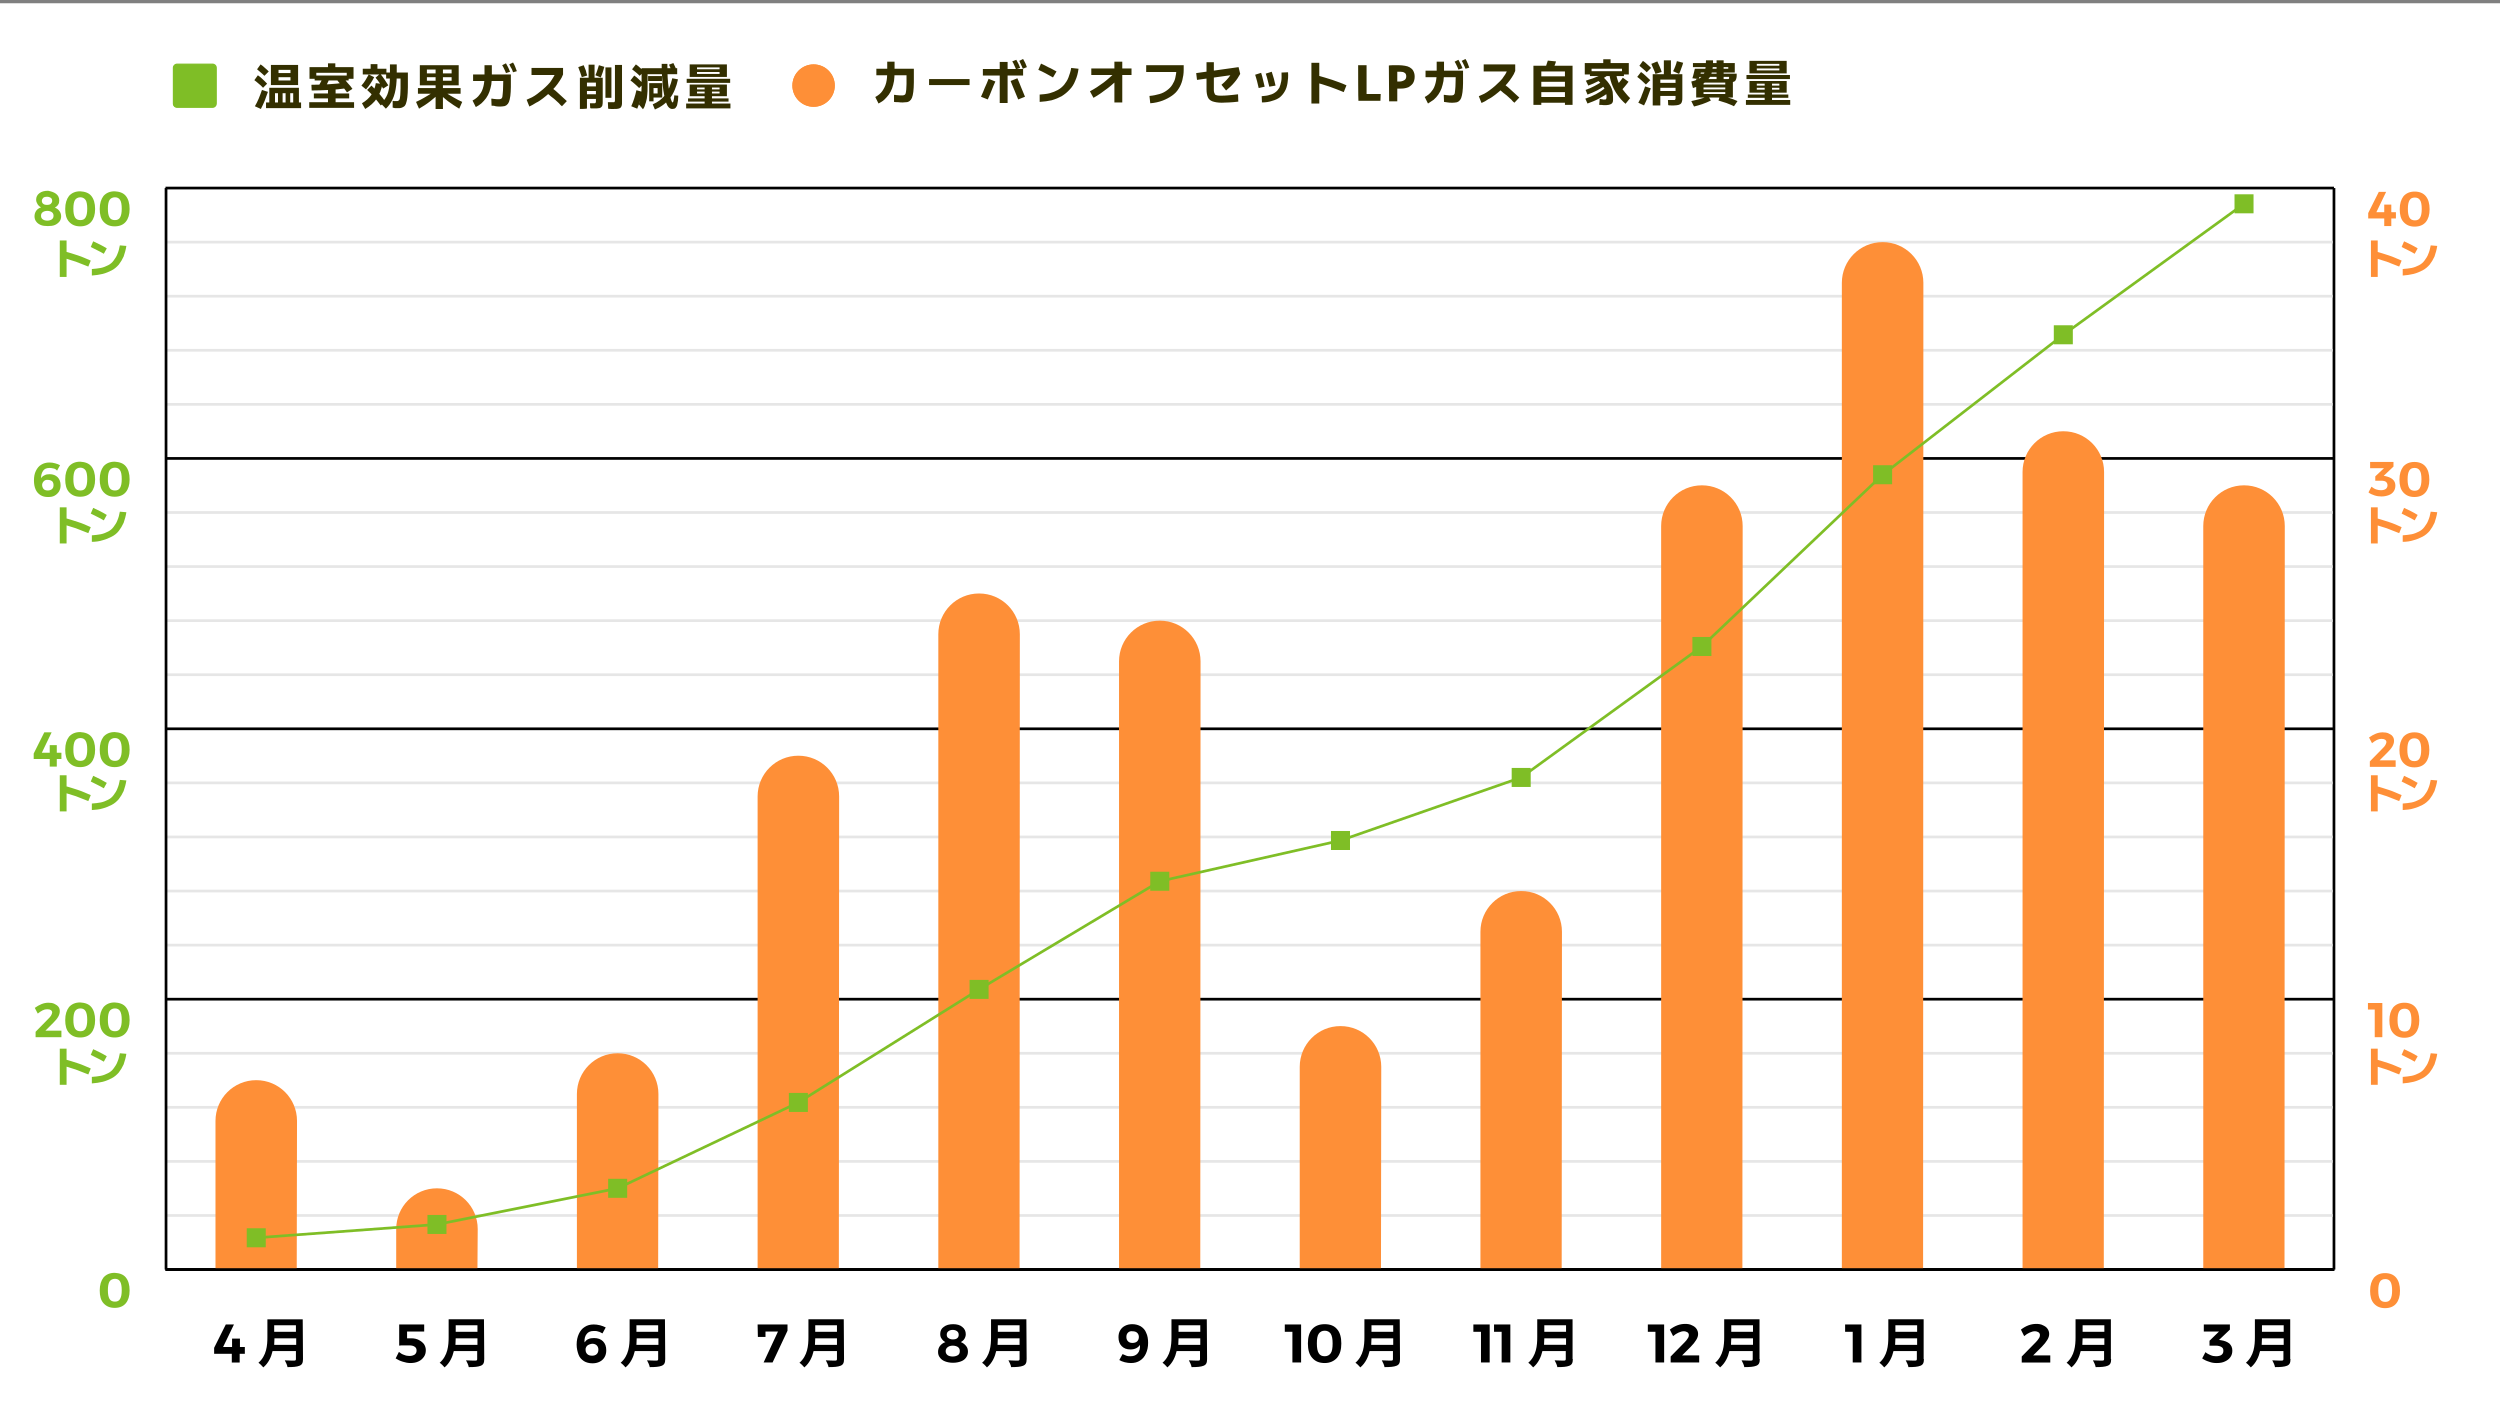 <svg version="1.1" id="_レイヤー_1" xmlns="http://www.w3.org/2000/svg" x="0" y="0" viewBox="0 0 920 520" xml:space="preserve"><rect x="0" y="0" width="920" height="520" fill="#808080" stroke="none"/><style>.st1{fill:#fe8f37}.st2{fill:#332f00}.st3{fill:#7fbe26}.st4{stroke-miterlimit:10;stroke:#000}.st4,.st6,.st7{fill:none}.st7{stroke:#7fbe26;stroke-miterlimit:10}</style><path fill="#fff" d="M0 1.2h920v520H0z"/><path class="st1" d="M299.4 23.7c4.3 0 7.8 3.5 7.8 7.8s-3.5 7.8-7.8 7.8-7.8-3.5-7.8-7.8 3.5-7.8 7.8-7.8z"/><path class="st2" d="M323.3 38.1l-1.2-2.4c1.1-.6 2-1.3 2.6-2.2s1.1-1.8 1.4-3 .4-2.4.4-3.8v-4h2.7v4c0 1.1-.1 2.2-.2 3.1-.2 1-.4 1.9-.7 2.7-.3.8-.7 1.6-1.2 2.3-.5.7-1.1 1.3-1.7 1.9s-1.3.9-2.1 1.4zm5.7-.6v-2.6c.2 0 .5 0 .9.1.4 0 .8.1 1.2.1h1.1c.3 0 .5-.1.7-.2.2-.1.3-.3.4-.6.1-.3.1-.7.2-1.3 0-.6.1-1.3.1-2.1v-3.2h-11.1v-2.4h13.8v5c0 1.4-.1 2.6-.2 3.5s-.3 1.7-.5 2.2-.5.9-.9 1.2c-.3.2-.7.4-1.1.4s-.9.1-1.4.1c-.5 0-1 0-1.6-.1-.6 0-1.1 0-1.6-.1zm27.8-8.4v2.2h-14.9v-2.2h14.9zm6.7 7.5l-2.5-1c.5-1.1 1-2.2 1.4-3.3.5-1.1 1-2.2 1.4-3.3l2.5 1c-.5 1.1-1 2.2-1.4 3.3-.4 1.1-.9 2.2-1.4 3.3zm-1.8-8.8v-2.4h14.8v2.4h-14.8zm6.2 10.1V22.8h2.9v15.1h-2.9zm6.8-1.3c-.5-1.1-.9-2.3-1.4-3.4-.5-1.1-.9-2.2-1.4-3.4l2.5-1c.5 1.1.9 2.2 1.4 3.4s.9 2.2 1.4 3.4l-2.5 1zm-.8-11.1c-.2-.6-.5-1.1-.7-1.6s-.4-.9-.7-1.3l1.5-.6c.3.5.5 1 .8 1.5.2.5.5 1 .6 1.5l-1.5.5zm2.5-.2c-.2-.6-.5-1.1-.7-1.6s-.4-.9-.6-1.3l1.4-.7c.3.5.5 1 .8 1.5l.6 1.5-1.5.6zm12.4 1l-1.3 2.2-2.7-1.5c-.9-.5-1.8-.9-2.7-1.3l1-2.3c.9.4 1.9.9 2.8 1.4 1 .4 1.9 1 2.9 1.5zm-6.2 11.2v-2.7c1.3-.1 2.6-.2 3.7-.5s2.1-.7 3-1.2c.9-.5 1.6-1.1 2.3-1.9.6-.8 1.2-1.6 1.6-2.7s.8-2.2 1-3.5l2.7.3c-.2 1.6-.6 3.1-1.2 4.4-.5 1.3-1.2 2.4-2.1 3.3-.8.9-1.8 1.7-2.9 2.4-1.1.6-2.3 1.1-3.7 1.5-1.3.3-2.8.5-4.4.6zm19.8-1.5l-1.3-2.4c1.7-.9 3.4-2 5-3.2 1.6-1.2 3.1-2.6 4.7-4.1l1.8 1.7c-1.6 1.6-3.2 3.1-4.9 4.4-1.8 1.4-3.5 2.6-5.3 3.6zm-.8-8.4v-2.4h14.8v2.4h-14.8zm8.5 10.1v-15h2.9v15h-2.9zm13.2.3l-.3-2.7c1.4-.1 2.6-.4 3.7-.7s2-.8 2.8-1.4c.8-.6 1.4-1.2 1.9-2s.9-1.6 1.1-2.5.4-1.9.4-3l.8.8h-11.9V24h13.8v1.7c0 1.4-.2 2.6-.5 3.8-.3 1.2-.8 2.3-1.4 3.2-.6 1-1.4 1.8-2.4 2.5s-2.1 1.3-3.4 1.8-3 .9-4.6 1zm27.9-4.7l-1.7-2.1c.7-.6 1.4-1.2 1.9-1.8.6-.6 1.1-1.3 1.5-1.9l.5.1-12.9 1.8-.3-2.5 15.6-2.2.6 2.5c-.6 1.1-1.3 2.2-2.1 3.1-.9 1.1-1.9 2-3.1 3zm-1.6 4.5c-1.4 0-2.5-.2-3.4-.5-.8-.3-1.4-.8-1.7-1.5s-.5-1.7-.5-2.9v-10h2.7v10c0 .4 0 .8.1 1.1.1.3.2.5.3.7s.4.3.8.4c.3.1.8.1 1.4.1.7 0 1.5 0 2.5-.1s2.3-.2 3.8-.4l.1 2.7c-1.2.1-2.4.3-3.4.3s-1.9.1-2.7.1zm13.6-5.4c-.2-.8-.4-1.6-.6-2.5s-.5-1.6-.7-2.4l2.2-.7c.3.9.5 1.7.7 2.6.2.8.4 1.6.6 2.5l-2.2.5zm1.2 5.3l-.1-2.3c1.2-.1 2.2-.2 3-.5.9-.2 1.6-.6 2.1-1 .6-.4 1-1 1.4-1.6.3-.7.5-1.4.7-2.4s.1-2 .1-3.2l2.4-.1c.1 1.5 0 2.8-.2 4-.2 1.2-.5 2.2-1 3-.5.9-1.1 1.6-1.8 2.2-.8.6-1.7 1-2.8 1.3-1.1.4-2.4.6-3.8.6zm2.7-5.8l-.6-2.4c-.2-.8-.4-1.6-.7-2.4l2.2-.7c.3.9.5 1.7.8 2.6.2.8.4 1.6.6 2.5l-2.3.4zm18.4 6.2h-2.9v-15h2.9v15zm10-6.7l-1 2.5c-1.7-.7-3.5-1.4-5.2-2-1.8-.6-3.6-1.2-5.4-1.6l.7-2.6c1.9.5 3.8 1.1 5.7 1.7 1.7.6 3.5 1.2 5.2 2zm4.3-7.4h3.1v10.6h5.2l-.1 2.5h-8.1c-.1 0-.1-13.1-.1-13.1zm11.3.1c.5-.1 1.1-.1 1.7-.1h2.1c.7 0 1.4.1 2.1.2.7.1 1.3.3 1.8.6s1 .7 1.3 1.3.5 1.2.5 2.1c0 .9-.2 1.7-.6 2.4-.4.6-1 1.1-1.7 1.5-.8.3-1.6.5-2.7.5h-1.4v4.7h-3l-.1-13.2zM515 30c.7 0 1.3-.2 1.8-.5s.7-.8.7-1.4c0-.6-.2-1.1-.6-1.3-.4-.3-.9-.4-1.5-.4h-1.2V30h.8zm10.5 8.1l-1.2-2.4c1.1-.6 2-1.3 2.6-2.2.7-.8 1.1-1.8 1.4-3s.4-2.4.4-3.8v-4h2.7v4c0 1.1-.1 2.1-.2 3.1-.2 1-.4 1.8-.7 2.7-.3.8-.7 1.6-1.2 2.3-.5.7-1 1.3-1.7 1.9-.6.4-1.3.9-2.1 1.4zm5.9-.6l-.1-2.6c.2 0 .5 0 .9.1.4 0 .7.1 1.1.1h1c.3 0 .5-.1.7-.2.2-.2.4-.5.4-.9.1-.5.1-1.2.2-2.1 0-.9.1-2.1.1-3.5h-11.1V26h13.8v4.6c0 1.3-.1 2.4-.2 3.3-.1.9-.3 1.6-.5 2.2-.2.5-.5.9-.9 1.2-.3.2-.7.4-1.1.4-.4.1-.9.1-1.4.1-.5 0-1 0-1.5-.1s-.9-.1-1.4-.2zm5.3-11.9c-.2-.6-.5-1.2-.7-1.6s-.4-.9-.7-1.3l1.4-.7c.3.5.5 1 .8 1.5.2.5.5 1 .7 1.6l-1.5.5zm2.6-.3c-.2-.6-.5-1.2-.7-1.6s-.4-.9-.7-1.3l1.4-.7c.3.5.6 1 .8 1.6.2.5.4 1.1.6 1.6l-1.4.4zm5.9 12.6l-1-2.5c.6-.3 1.3-.6 2-.9.7-.4 1.4-.8 2-1.3.7-.5 1.3-1 2-1.6.6-.6 1.2-1.1 1.8-1.7.6-.6 1.1-1.2 1.5-1.9.5-.6.8-1.3 1.1-1.9l.7.2H546v-2.6h11.6v2.4c-.3.8-.7 1.6-1.2 2.3-.5.8-1.1 1.6-1.7 2.3-.7.8-1.4 1.5-2.1 2.2-.8.7-1.6 1.4-2.4 2s-1.6 1.2-2.5 1.6c-.8.6-1.6 1-2.5 1.4zm12.1-.1c-.4-.3-.8-.7-1.1-1.1-.4-.4-.8-.7-1.2-1.1s-.8-.7-1.2-1-.8-.6-1.1-.9-.7-.6-1.1-.8l1.6-2.2c.4.3.7.6 1.1.9.4.3.8.6 1.2 1s.8.7 1.2 1.1c.4.4.8.7 1.2 1.1.4.4.8.7 1.2 1.1l-1.8 1.9zm7 .8V24.2h14.4v14.4h-2.8v-.8h-8.7v.8h-2.9zm2.9-10.5h8.7v-1.8h-8.7v1.8zm0 3.8h8.7v-1.8h-8.7v1.8zm0 3.8h8.7v-1.8h-8.7v1.8zm1.5-10.8c.2-.5.4-1 .5-1.4.1-.4.3-.8.4-1.2l3 .3c-.1.4-.2.8-.4 1.2-.1.4-.3.8-.5 1.2 0-.1-3-.1-3-.1zm14.5.4v-2.1h16.2v2.1h-16.2zm0 2.1v-4h2.5v4h-2.5zm1 10.7l-.8-1.8c2.8-.9 5.2-2.2 7.2-3.8L592 34c-1.1.9-2.3 1.6-3.6 2.3s-2.8 1.3-4.2 1.8zm0-3.3l-.7-1.7c1.2-.4 2.2-.9 3.2-1.4 1-.5 2-1.1 2.9-1.7l1.2 1.4c-1.9 1.4-4.1 2.5-6.6 3.4zm.3-3.3l-.9-1.8c.8-.3 1.6-.6 2.4-.8.8-.3 1.6-.6 2.3-.9s1.4-.7 2.1-1.1l1 1c-1 .7-2.1 1.4-3.3 2-1.1.6-2.3 1.1-3.6 1.6zm.6-3.5v-1.8h12.5V28h-12.5zm3.4 10.6l.2-2.2c.1 0 .3 0 .5.1.2 0 .5 0 .7.1s.5 0 .7 0c.2 0 .4 0 .4-.1.1-.1.2-.3.2-.7 0-.4 0-.8-.1-1.4-.1-.6-.3-1.2-.6-1.7s-.7-1.1-1.1-1.7c-.4-.5-.9-1-1.3-1.3l1.4-1.7c.5.4 1 .8 1.4 1.3.5.5.9 1 1.3 1.6s.7 1.1.9 1.7c.2.6.4 1.1.4 1.6.1 1.1.1 1.9.1 2.6s-.2 1.1-.6 1.4c-.3.2-.6.3-1.1.4-.5.1-1 .1-1.7.1-.5-.1-1.1-.1-1.7-.1zm1.5-14.4v-2.4h2.7v2.4H590zm9.9 11.9l-1.7 2.1c-1.2-1-2.1-2.1-2.9-3.2s-1.4-2.2-1.9-3.4-.9-2.5-1.1-4l2.4-.4c.2.9.4 1.8.7 2.6s.6 1.5 1.1 2.2.9 1.3 1.5 2 1.2 1.5 1.9 2.1zm-3.5-2.6l-1.8-1.8c.4-.4.9-.9 1.3-1.4.4-.5.9-1.1 1.3-1.7l2.1 1.5c-.5.7-1 1.3-1.5 1.9-.4.5-.9 1-1.4 1.5zm.5-6.1v-4h2.5v4h-2.5zm8.8 3.7c-.5-.5-1.1-1-1.6-1.5s-1.1-.9-1.6-1.3l1.4-1.8c.6.4 1.2.9 1.7 1.4.6.5 1.1 1.1 1.7 1.6l-1.6 1.6zm-.7 7.7l-2.1-1c.5-.9 1-1.8 1.3-2.8.4-1 .8-2 1.2-3.2l2.1.7c-.4 1.2-.8 2.3-1.2 3.3-.3 1-.8 2-1.3 3zm1-12.2c-.4-.4-.8-.8-1.3-1.2-.5-.4-.9-.8-1.4-1.2l1.3-1.8c.6.4 1.1.8 1.6 1.3.5.4 1 .9 1.4 1.3l-1.6 1.6zm3.2.6c-.2-.6-.4-1.2-.7-1.8s-.5-1.2-.8-1.9l2.2-.9c.3.7.6 1.3.9 2 .3.6.5 1.3.7 1.9l-2.3.7zm-1 11.6V27.3h10.9v8.6c0 .5 0 1-.1 1.3-.1.4-.2.7-.4.9-.2.2-.5.4-.9.5-.4.1-1 .2-1.7.2h-1.1c-.3 0-.7 0-1-.1l-.1-1.9h2.4c.1 0 .2-.1.3-.2 0-.1.1-.2.1-.4v-6.9H611v9.5h-2.8zm1.4-6.5v-1.8h7.9v1.8h-7.9zm0 3v-1.8h7.9v1.8h-7.9zm2.7-7.5v-5.6h2.6v5.6h-2.6zm5.6-.6l-2.2-1c.3-.6.6-1.2.8-1.8s.5-1.3.6-1.9l2.3.6c-.2.7-.4 1.4-.7 2.1-.2.7-.5 1.4-.8 2zm5.1 5.2l-.6-2.4c1-.2 1.8-.5 2.5-.9.7-.3 1.2-.7 1.6-1.2s.7-.9.8-1.5c.2-.6.3-1.2.4-1.9 0-.7.1-1.4.1-2.3h2.6c0 .9 0 1.7-.1 2.5s-.2 1.6-.5 2.4c-.3.8-.6 1.5-1.2 2.1-.5.7-1.2 1.2-2.1 1.8-1 .6-2.1 1-3.5 1.4zm.4 6.8l-1-2c1.2-.3 2.3-.5 3.3-.8 1-.3 2-.6 2.9-1.1l1 1.7c-1 .5-2 .9-3.1 1.3s-2 .6-3.1.9zm1.7-10.1l-2.3-.3c.2-.7.4-1.3.5-1.8.1-.6.3-1.1.4-1.7H636v-.6h-13v-1.5h15.4v3.5h-12.5l-.3 1.2c-.2.3-.3.7-.5 1.2zm-.9 6.8v-6.8h13.5v6.8h-13.5zm10.6-5.6l.1-1.2h.8c.3 0 .5 0 .5-.1.1 0 .1-.1.1-.2v-.5H625v-1.2h14.1v.9c0 .4-.1.7-.2 1.1-.1.4-.3.6-.5.8-.2.1-.4.2-.7.3s-.7.1-1.1.1h-1.8zm-8.7 1.9v-1.1h9.7v1.1h-9.7zm0 1.7v-1h9.7v1h-9.7zm.8.7h8v-4.2h-8v4.2zm4.8-5.5v-6.9h2.6v6.9h-2.6zm6.4 10c-.9-.5-1.9-.8-2.8-1.2-1-.3-1.9-.6-2.9-.9l.6-1.9c1 .3 2.1.6 3.2.9s2.1.7 3.2 1.2l-1.3 1.9zm4.4-.5v-1.8h16.3v1.8h-16.3zm.2-9.5v-1.5h16v1.5h-16zm.5 6.9v-1.2h14.9V36h-14.9zm.6-9v-4.6h13.7V27h-13.7zm0 7.1v-4.3h13.7v4.3h-13.7zm1-8.9v-1h11.8v1h-11.8zm0 7.1v-.8h11.8v.8h-11.8zm1.7-6.4h8.3v-2.4h-8.3v2.4zm0 7.1h8.3v-2.2h-8.3V33zm2.9 4.6v-7.2h2.7v7.2h-2.7z"/><path class="st3" d="M65.1 23.7h13c.8 0 1.4.6 1.4 1.4v13c0 .8-.6 1.4-1.4 1.4h-13c-.8 0-1.4-.6-1.4-1.4V25c0-.7.7-1.3 1.4-1.3z"/><path class="st3" d="M78.2 39.7h-13c-.9 0-1.6-.7-1.6-1.6V25c0-.9.7-1.6 1.6-1.6h13c.9 0 1.6.7 1.6 1.6v13c0 1-.7 1.7-1.6 1.7zM65.1 23.9c-.6 0-1.1.5-1.1 1.1v13c0 .6.5 1.1 1.1 1.1h13c.6 0 1.1-.5 1.1-1.1V25c0-.6-.5-1.1-1.1-1.1h-13z"/><path class="st2" d="M96.8 32.3c-.5-.6-1.1-1.1-1.6-1.5-.5-.5-1.1-.9-1.6-1.3l1.3-1.8c.6.4 1.2.9 1.7 1.4.6.5 1.1 1.1 1.7 1.7l-1.5 1.5zm-.8 7.8l-2.2-1c.5-.9 1-1.8 1.4-2.8.4-1 .8-2 1.2-3.2l2.2.7c-.4 1.2-.8 2.3-1.2 3.3-.4 1-.9 2-1.4 3zm1.3-12.2c-.4-.4-.8-.8-1.3-1.2s-.9-.8-1.4-1.2l1.3-1.8c.6.4 1.1.8 1.6 1.3.5.4 1 .9 1.4 1.3l-1.6 1.6zm.6 11.9v-2.1h12.9v2.1H97.9zm1.2-1.1v-6.4H110v6.4h-2.1v-4.4h-6.7v4.4h-2.1zm.6-7.4v-7.4h10v7.4h-10zm2.6 7.4v-5.4h1.7v5.4h-1.7zm.2-11.8h4.4v-1.2h-4.4v1.2zm0 2.7h4.4v-1.2h-4.4v1.2zm2.6 9.1v-5.4h1.7v5.4h-1.7zm8.7 1v-2.1h16.5v2.1h-16.5zm.1-12.9v-2.1h16.2v2.1h-16.2zm0 2.2v-4.1h2.5V29h-2.5zm13 1.4l.4 2.1c-2 .3-4 .5-6.2.6-2.1.1-4.3.2-6.4.2l-.1-2.1c2.2 0 4.3-.1 6.4-.2 2-.1 4-.3 5.9-.6zm-11.4 5.8v-1.8h13v1.8h-13zm.3-6.6v-1.8h12.5v1.8h-12.5zm3.7 2.9l-2.1-1.1c.3-.6.6-1.2.9-1.7.3-.6.5-1.1.7-1.6l2.2.9c-.2.6-.5 1.2-.8 1.8s-.6 1.1-.9 1.7zm1.2 6.5v-6.2h2.8V39h-2.8zm0-13.3v-2.4h2.7v2.4h-2.7zm9 7l-2 1.3c-.5-.7-1-1.4-1.6-2.1-.6-.7-1.2-1.5-1.9-2.2l1.8-1.5c.7.8 1.3 1.6 1.9 2.3.8.8 1.3 1.5 1.8 2.2zm-2.1-3.7v-4.1h2.5V29h-2.5zm7.1 3.9l-1.7-1.4c.6-.7 1.1-1.3 1.5-2l1.2-2.1 2 1c-.8 1.6-1.8 3.1-3 4.5zm-.3 7.2l-1.2-2.1c2.9-1.7 4.6-4.1 5.1-7.4l2.4.3c-.3 2-1 3.8-2 5.3s-2.6 2.9-4.3 3.9zm-.9-12.7v-2.1h8.7v2.1h-8.7zm6.6 11.4c-.8-1.1-1.6-2.1-2.4-3-.8-1-1.7-1.9-2.6-2.7l1.6-1.6c.9.9 1.8 1.8 2.7 2.8.9 1 1.7 2.1 2.5 3.2l-1.8 1.3zm-3.7-12.7v-2.5h2.5v2.5h-2.5zm4.6 6.5c-.5-.8-.9-1.5-1.4-2.2s-.9-1.3-1.4-1.8l1.7-1.5c.5.6 1 1.3 1.5 2s1 1.5 1.5 2.3l-1.9 1.2zm1 7.4l-1.8-1.9c.9-.8 1.5-1.7 2-2.6.5-.9.8-2 1-3.2s.3-2.7.3-4.3v-4.3h2.5V28c0 1.2-.1 2.3-.2 3.4-.1 1-.3 2-.5 2.8-.2.9-.5 1.6-.8 2.3-.3.7-.7 1.3-1.1 1.9s-.9 1.1-1.4 1.6zm2.5-.4v-2.5c.2 0 .3 0 .5.1h1.2c.2 0 .3-.1.5-.2s.3-.3.4-.6c.1-.3.1-.8.2-1.4 0-.6.1-1.4.1-2.4v-3.7h-5.3v-2.2h8v5.4c0 1.5-.1 2.7-.2 3.7s-.3 1.7-.5 2.3-.5 1-.9 1.2c-.3.2-.6.3-.9.4-.3.1-.7.1-1.1.1h-1.1c-.3-.1-.6-.1-.9-.2zm9.7.4l-1.1-2.5c1.1-.5 2.1-1 3.1-1.6 1-.6 1.9-1.1 2.8-1.7.8-.6 1.6-1.1 2.2-1.6l1.4.9c-1.4 1.4-2.8 2.6-4.2 3.7-1.4 1.1-2.8 2-4.2 2.8zm-.4-5.5v-2.1h15.7v2.1h-15.7zm.7-3.1V24h14.3v7.4h-14.3zm1.5-3V27h11.3v1.4H156zm1.1 1.3h9.1v-4.1h-9.1v4.1zm3.2 10.4V24.2h2.7v15.9h-2.7zm8.7-.1c-1.4-.8-2.8-1.8-4.2-2.8-1.4-1.1-2.8-2.3-4.2-3.7l1.4-.9c.6.5 1.3 1 2.2 1.6.8.6 1.8 1.1 2.8 1.7 1 .6 2 1.1 3.1 1.6L169 40zm6.1-.6l-1.2-2.4c1.1-.6 2-1.3 2.6-2.2.7-.8 1.1-1.8 1.4-3s.4-2.4.4-3.8v-4h2.7v4c0 1.1-.1 2.1-.2 3.1-.2 1-.4 1.8-.7 2.7-.3.8-.7 1.6-1.2 2.3-.5.7-1.1 1.3-1.7 1.9-.6.5-1.3 1-2.1 1.4zm5.8-.5l-.1-2.6c.2 0 .5 0 .9.1.4 0 .7.1 1.1.1h1c.3 0 .5-.1.7-.2.2-.2.4-.5.4-.9.1-.5.1-1.2.2-2.1 0-.9.1-2.1.1-3.5h-11.1v-2.4H188V32c0 1.3-.1 2.4-.2 3.3-.1.9-.3 1.6-.5 2.2-.2.5-.5.9-.9 1.2-.3.2-.7.4-1.1.4-.4.1-.9.1-1.4.1-.5 0-1 0-1.5-.1-.5-.2-1-.2-1.5-.2zm5.3-12c-.2-.6-.5-1.2-.7-1.6s-.4-.9-.7-1.3l1.4-.7c.3.5.5 1 .8 1.5.2.5.5 1 .7 1.6l-1.5.5zm2.6-.3c-.2-.6-.4-1.2-.7-1.6s-.4-.9-.7-1.3l1.4-.7c.3.5.6 1 .8 1.6.2.5.4 1.1.6 1.6l-1.4.4zm6 12.6l-1-2.5c.6-.3 1.3-.6 2-.9.7-.4 1.4-.8 2-1.3s1.3-1 2-1.6 1.2-1.1 1.8-1.7c.6-.6 1.1-1.2 1.5-1.9.4-.6.8-1.3 1.1-1.9l.7.2h-9.3V25h11.6v2.4c-.3.8-.7 1.6-1.2 2.3-.5.8-1.1 1.6-1.7 2.3-.7.8-1.4 1.5-2.1 2.2-.8.7-1.6 1.4-2.4 2-.8.6-1.6 1.2-2.5 1.6-.9.6-1.7 1-2.5 1.4zm12-.1c-.4-.3-.8-.7-1.1-1.1-.4-.4-.8-.7-1.2-1.1s-.8-.7-1.2-1-.8-.6-1.1-.9c-.4-.3-.7-.6-1.1-.8l1.6-2.2c.4.3.7.6 1.1.9.4.3.8.6 1.2 1s.8.7 1.2 1.1.8.7 1.2 1.1c.4.4.8.7 1.2 1.1l-1.8 1.9zm9.3-11.3l-2 .6-.6-1.8c-.2-.6-.5-1.2-.7-1.9l2-.7c.3.7.5 1.3.8 2 .1.6.3 1.2.5 1.8zm-2.7 12.3V28.6h8.4v8.7c0 .5 0 .9-.1 1.3 0 .3-.2.6-.4.8-.2.2-.5.4-.9.4-.4.1-1 .1-1.7.1h-.8c-.2 0-.5 0-.7-.1l-.1-1.8h1.8c.1 0 .2-.1.3-.2 0-.1.1-.2.1-.4v-7H216v9.5c0 .2-2.6.2-2.6.2zm1.3-6.6v-1.7h5.9v1.7h-5.9zm0 2.9v-1.7h5.9v1.7h-5.9zm4.1-7.1h-2.2v-5.5h2.2v5.5zm2.3-.8l-2-.8c.3-.6.5-1.2.7-1.8.2-.6.4-1.2.6-1.9l2 .6c-.2.7-.4 1.3-.6 2-.2.7-.5 1.3-.7 1.9zM225 36h-2.2V24.8h2.2V36zm3.9-12.1v13.7c0 .5 0 .9-.1 1.2-.1.3-.2.6-.4.8-.2.2-.5.3-.9.4-.4.1-.9.1-1.6.1h-1c-.3 0-.7 0-1.1-.1l-.1-2.4h2.3c.1 0 .2-.1.2-.2s.1-.2.1-.4V23.9h2.6zm6.3 8.5c-.5-.5-1-1-1.6-1.5-.5-.5-1.1-.9-1.6-1.3l1.4-1.8c.6.4 1.2.9 1.7 1.4s1.1 1.1 1.7 1.6l-1.6 1.6zm-.7 7.6l-2.2-.9c.4-.9.8-1.9 1.1-2.9.3-1 .6-2 .8-3l2.2.6c-.2 1.1-.5 2.1-.8 3.2-.3 1-.7 2-1.1 3zm.9-12.1c-.4-.4-.8-.8-1.3-1.2l-1.5-1.2 1.4-1.8c.6.4 1.1.8 1.6 1.3.5.4 1 .9 1.4 1.3l-1.6 1.6zm1.2 12.3l-1.5-1.8c.2-.3.3-.7.4-1 .1-.4.2-.8.3-1.3s.2-1 .2-1.7c0-.6.1-1.4.1-2.3v-7h13.1v2.2h-10.9v4.8c0 1 0 1.9-.1 2.6s-.1 1.5-.3 2.1c-.1.6-.3 1.2-.5 1.7-.1.6-.4 1.2-.8 1.7zm1.9-10.4V28h5.1v1.8h-5.1zm.4 7.5v-6.7h4.8v5.3H240v-1.5h2v-2h-1.5v4.9h-1.6zm2.1 3l-.8-1.9c1.9-.8 3.4-1.9 4.6-3.5s2-3.6 2.6-6.1l2.1.4c-.6 2.8-1.6 5.2-3 7s-3.3 3.2-5.5 4.1zm6.4-.2c-.5 0-.9-.2-1.3-.6s-.7-1-1-1.8-.5-1.7-.7-2.8c-.2-1-.4-2.2-.5-3.4s-.2-2.5-.3-3.9c-.1-1.4-.1-2.7-.1-4.1h2.1c0 1.9 0 3.5.1 5s.2 2.8.4 4c.2 1.1.3 2.1.5 2.9.2.8.3 1.3.5 1.7.1.4.3.6.4.6.1 0 .2-.1.3-.4s.1-.6.2-1 .1-.8.1-1.2l1.5.1c0 .6-.1 1.2-.1 1.8-.1.6-.2 1.1-.3 1.6-.1.5-.4.8-.6 1.1s-.8.4-1.2.4zm0-13.2c-.2-.6-.4-1.2-.6-1.7s-.4-1-.6-1.4l1.6-.6c.2.5.4.9.7 1.5s.4 1.1.7 1.7l-1.8.5zm5.1 13v-1.8h16.3v1.8h-16.3zm.2-9.4V29h16v1.5h-16zm.5 6.9v-1.2h14.9v1.2h-14.9zm.6-9.1v-4.6h13.7v4.6h-13.7zm0 7.1v-4.3h13.7v4.3h-13.7zm1-8.9v-1h11.8v1h-11.8zm0 7.2v-.8h11.8v.8h-11.8zm1.7-6.5h8.3v-2.4h-8.3v2.4zm0 7.2h8.3v-2.2h-8.3v2.2zm2.8 4.5v-7.2h2.7v7.2h-2.7z"/><path class="st4" d="M60.9 467.2h798"/><path class="st1" d="M881.8 470.2c.9 1.1 1.4 2.7 1.4 4.8 0 2.1-.5 3.6-1.4 4.7-.9 1.1-2.3 1.7-4.1 1.7-1.8 0-3.1-.6-4.1-1.7-1-1.1-1.4-2.7-1.4-4.7 0-2.1.5-3.6 1.4-4.8 1-1.1 2.3-1.7 4.1-1.7 1.8 0 3.2.6 4.1 1.7zm-6 1.5c-.4.7-.6 1.7-.6 3.2 0 1.5.2 2.5.6 3.2s1.1 1 2 1c.9 0 1.5-.3 1.9-1s.6-1.7.6-3.2c0-1.5-.2-2.5-.6-3.2-.4-.7-1.1-1-1.9-1-.9 0-1.6.3-2 1zm-4.5-102.6h5.4v12.6h-2.8v-10.2h-2.5v-2.4h-.1zm17.6 1.6c.9 1.1 1.4 2.7 1.4 4.8 0 2.1-.5 3.6-1.4 4.7-.9 1.1-2.3 1.7-4.1 1.7-1.8 0-3.1-.6-4.1-1.7-1-1.1-1.4-2.7-1.4-4.7 0-2.1.5-3.6 1.4-4.8 1-1.1 2.3-1.7 4.1-1.7 1.8 0 3.2.6 4.1 1.7zm-6 1.5c-.4.7-.6 1.7-.6 3.2 0 1.5.2 2.5.6 3.2s1.1 1 2 1c.9 0 1.5-.3 1.9-1s.6-1.7.6-3.2c0-1.5-.2-2.5-.6-3.2-.4-.7-1.1-1-1.9-1-.9 0-1.6.3-2 1zm-1.3-92.4v2.4h-9.5v-2l4.7-4.8c.4-.4.8-.8 1-1.2.2-.4.4-.8.4-1.1 0-.4-.2-.7-.5-.9-.3-.2-.7-.3-1.3-.3s-1.1.1-1.7.4-1.2.7-1.8 1.2l-1.1-2.1c1.7-1.2 3.3-1.9 5-1.9.8 0 1.6.1 2.2.4.6.3 1.2.6 1.5 1.1.4.5.5 1.1.5 1.7 0 .6-.2 1.3-.6 2s-1 1.4-1.8 2.2l-2.9 2.9h5.9zm11-8.6c.9 1.1 1.4 2.7 1.4 4.8 0 2.1-.5 3.6-1.4 4.7-.9 1.1-2.3 1.7-4.1 1.7-1.8 0-3.1-.6-4.1-1.7-1-1.1-1.4-2.7-1.4-4.7 0-2.1.5-3.6 1.4-4.8 1-1.1 2.3-1.7 4.1-1.7 1.8 0 3.1.6 4.1 1.7zm-6.1 1.5c-.4.7-.6 1.7-.6 3.2 0 1.5.2 2.5.6 3.2s1.1 1 2 1c.9 0 1.5-.3 1.9-1s.6-1.7.6-3.2c0-1.5-.2-2.5-.6-3.2-.4-.7-1.1-1-1.9-1-.9 0-1.5.3-2 1zm-6-96.3c.7.6 1 1.4 1 2.3 0 .8-.2 1.5-.6 2.1-.4.6-1 1.1-1.8 1.4-.8.3-1.7.5-2.7.5-.9 0-1.7-.1-2.6-.4-.9-.3-1.6-.6-2.2-1.1l1.1-2.1c.5.4 1.1.8 1.7 1 .6.2 1.2.3 1.8.3.8 0 1.4-.2 1.8-.5.4-.3.6-.8.6-1.3s-.2-1-.6-1.3c-.4-.3-1-.4-1.9-.4h-2v-1.6l3.2-3h-5.1V170h8.6v1.7l-3.6 3.4.6.1c1.2.3 2 .6 2.7 1.2zm12.1-4.7c.9 1.1 1.4 2.7 1.4 4.8 0 2.1-.5 3.6-1.4 4.7-.9 1.1-2.3 1.7-4.1 1.7-1.8 0-3.1-.6-4.1-1.7-1-1.1-1.4-2.7-1.4-4.7 0-2.1.5-3.6 1.4-4.8 1-1.1 2.3-1.7 4.1-1.7 1.8 0 3.2.6 4.1 1.7zm-6 1.5c-.4.7-.6 1.7-.6 3.2 0 1.5.2 2.5.6 3.2s1.1 1 2 1c.9 0 1.5-.3 1.9-1s.6-1.7.6-3.2c0-1.5-.2-2.6-.6-3.2-.4-.7-1.1-1-1.9-1-1 0-1.6.3-2 1zm-4.9-95.1v2.3H880v2.8h-2.6v-2.8h-5.9v-2l3.9-7.8h2.7l-3.6 7.5h2.9v-2.8h2.6v2.8h1.7zm11-5.9c.9 1.1 1.4 2.7 1.4 4.8 0 2.1-.5 3.6-1.4 4.7-.9 1.1-2.3 1.7-4.1 1.7-1.8 0-3.1-.6-4.1-1.7-1-1.1-1.4-2.7-1.4-4.7 0-2.1.5-3.6 1.4-4.8 1-1.1 2.3-1.7 4.1-1.7 1.8 0 3.2.6 4.1 1.7zm-6 1.5c-.4.7-.6 1.7-.6 3.2 0 1.5.2 2.5.6 3.2.4.7 1.1 1 2 1 .9 0 1.5-.3 1.9-1s.6-1.7.6-3.2c0-1.5-.2-2.6-.6-3.2-.4-.7-1.1-1-1.9-1-1 0-1.6.3-2 1z"/><path class="st4" d="M858.9 467.2v-398m-798 398h798m-798-99.5h798m-798-99.5h798m-798-99.5h798m-798-99.5h798"/><path d="M60.9 447.3h797.5M60.9 427.4h797.5M60.9 407.5h797.5M60.9 387.6h797.5M60.9 347.8h797.5M60.9 327.9h797.5M60.9 308h797.5M60.9 288.1h797.5M60.9 248.3h797.5M60.9 228.4h797.5M60.9 208.5h797.5M60.9 188.6h797.5M60.9 148.8h797.5M60.9 128.9h797.5M60.9 109h797.5M60.9 89.1h797.5" fill="none" stroke="#e6e6e6" stroke-miterlimit="10"/><path class="st1" d="M109.2 467.2H79.3v-54.7c0-8.3 6.7-15 15-15s15 6.7 15 15l-.1 54.7zm66.5 0h-29.9v-14.9c0-8.3 6.7-15 15-15s15 6.7 15 15l-.1 14.9zm66.5 0h-29.9v-64.6c0-8.3 6.7-15 15-15s15 6.7 15 15l-.1 64.6zm66.5 0h-29.9V293.1c0-8.3 6.7-15 15-15s15 6.7 15 15l-.1 174.1zm66.5 0h-29.9V233.4c0-8.3 6.7-15 15-15s15 6.7 15 15l-.1 233.8zm66.5 0h-29.9V243.4c0-8.3 6.7-15 15-15s15 6.7 15 15l-.1 223.8zm66.5 0h-29.9v-74.6c0-8.3 6.7-15 15-15s15 6.7 15 15l-.1 74.6zm66.5 0h-29.9V342.9c0-8.3 6.7-15 15-15s15 6.7 15 15l-.1 124.3zm66.5 0h-29.9V193.6c0-8.3 6.7-15 15-15s15 6.7 15 15l-.1 273.6zm66.5 0h-29.9V104.1c0-8.3 6.7-15 15-15s15 6.7 15 15l-.1 363.1zm66.5 0h-29.9V173.7c0-8.3 6.7-15 15-15s15 6.7 15 15l-.1 293.5zm66.5 0h-29.9V193.6c0-8.3 6.7-15 15-15s15 6.7 15 15l-.1 273.6z"/><path d="M820.4 494.4c.7.7 1.1 1.5 1.1 2.6 0 .9-.2 1.7-.7 2.4-.5.7-1.1 1.2-2 1.6-.8.4-1.8.6-3 .6-1 0-1.9-.1-2.9-.5-1-.3-1.8-.7-2.5-1.2l1.2-2.3c.6.5 1.2.8 1.9 1.1.7.3 1.3.4 2 .4.9 0 1.6-.2 2-.5.5-.4.7-.8.7-1.5s-.2-1.1-.7-1.4c-.5-.3-1.2-.5-2.1-.5h-2.3v-1.8l3.5-3.4H811v-2.6h9.6v1.9l-4 3.8.7.1c1.4.2 2.3.6 3.1 1.2zm22.5 5.7c0 1.4-.3 2.1-1.3 2.5-1 .4-2.4.5-4.4.5-.1-.7-.6-1.8-1-2.5 1.4.1 3.1.1 3.5.1.5 0 .6-.2.6-.6v-2.9h-8.6c-.5 2.2-1.5 4.4-3.4 6-.4-.5-1.3-1.4-1.8-1.7 3-2.6 3.3-6.4 3.3-9.4v-6.6h13v14.6h.1zm-2.5-5.2v-2.4h-8c0 .8-.1 1.6-.1 2.4h8.1zm-8-7.2v2.4h8v-2.4h-8zm-77.9 11.1v2.6H744v-2.2l5.2-5.3c.5-.5.8-.9 1.1-1.4.3-.4.4-.8.4-1.2 0-.4-.2-.8-.5-1s-.8-.4-1.4-.4-1.2.2-1.9.5-1.3.7-2 1.3l-1.2-2.4c1.8-1.4 3.7-2.1 5.6-2.1.9 0 1.8.1 2.5.5.7.3 1.3.7 1.7 1.3s.6 1.2.6 1.9-.2 1.4-.7 2.2-1.1 1.6-2 2.5l-3.2 3.2h6.3zm22.4 1.3c0 1.4-.3 2.1-1.3 2.5-1 .4-2.4.5-4.4.5-.1-.7-.6-1.8-1-2.5 1.4.1 3.1.1 3.5.1.5 0 .6-.2.6-.6v-2.9h-8.6c-.5 2.2-1.5 4.4-3.4 6-.4-.5-1.3-1.4-1.8-1.7 3-2.6 3.3-6.4 3.3-9.4v-6.6h13v14.6h.1zm-2.5-5.2v-2.4h-8c0 .8-.1 1.6-.1 2.4h8.1zm-8-7.2v2.4h8v-2.4h-8zm-87.4-.3h6v14h-3.2v-11.3H679v-2.7zm29 12.7c0 1.4-.3 2.1-1.3 2.5-1 .4-2.4.5-4.4.5-.1-.7-.6-1.8-1-2.5 1.4.1 3.1.1 3.5.1.5 0 .6-.2.6-.6v-2.9h-8.6c-.5 2.2-1.5 4.4-3.4 6-.4-.5-1.3-1.4-1.8-1.7 3-2.6 3.3-6.4 3.3-9.4v-6.6h13v14.6h.1zm-2.5-5.2v-2.4h-8c0 .8-.1 1.6-.1 2.4h8.1zm-8-7.2v2.4h8v-2.4h-8zm-91.1-.3h6v14h-3.2v-11.3h-2.8v-2.7zm18.9 11.4v2.6h-10.5v-2.2l5.2-5.3c.5-.5.8-.9 1.1-1.4.3-.4.4-.8.4-1.2 0-.4-.2-.8-.5-1s-.8-.4-1.4-.4-1.2.2-1.9.5-1.3.7-2 1.3l-1.2-2.4c1.8-1.4 3.7-2.1 5.6-2.1.9 0 1.8.1 2.5.5.7.3 1.3.7 1.7 1.3s.6 1.2.6 1.9-.2 1.4-.7 2.2-1.1 1.6-2 2.5l-3.2 3.2h6.3zm22.3 1.3c0 1.4-.3 2.1-1.3 2.5-1 .4-2.4.5-4.4.5-.1-.7-.6-1.8-1-2.5 1.4.1 3.1.1 3.5.1.5 0 .6-.2.6-.6v-2.9h-8.6c-.5 2.2-1.5 4.4-3.4 6-.4-.5-1.3-1.4-1.8-1.7 3-2.6 3.3-6.4 3.3-9.4v-6.6h13v14.6h.1zm-2.5-5.2v-2.4h-8c0 .8-.1 1.6-.1 2.4h8.1zm-8-7.2v2.4h8v-2.4h-8zm-94.9-.3h6v14H545v-11.3h-2.8v-2.7zm7.6 0h6v14h-3.2v-11.3h-2.8v-2.7zm29 12.7c0 1.4-.3 2.1-1.3 2.5-1 .4-2.4.5-4.4.5-.1-.7-.6-1.8-1-2.5 1.4.1 3.1.1 3.5.1.5 0 .6-.2.6-.6v-2.9h-8.6c-.5 2.2-1.5 4.4-3.4 6-.4-.5-1.3-1.4-1.8-1.7 3-2.6 3.3-6.4 3.3-9.4v-6.6h13v14.6h.1zm-2.5-5.2v-2.4h-8c0 .8-.1 1.6-.1 2.4h8.1zm-8-7.2v2.4h8v-2.4h-8zm-95.5-.3h6v14h-3.2v-11.3h-2.8v-2.7zm19.2 1.7c1.1 1.2 1.6 3 1.6 5.3s-.5 4-1.6 5.3c-1.1 1.2-2.6 1.9-4.5 1.9-2 0-3.5-.6-4.6-1.9-1.1-1.2-1.6-3-1.6-5.3s.5-4.1 1.6-5.3c1.1-1.2 2.6-1.8 4.6-1.8 2 0 3.5.6 4.5 1.8zm-6.7 1.7c-.5.7-.7 1.9-.7 3.6 0 1.6.2 2.8.7 3.6.5.8 1.2 1.1 2.2 1.1 1 0 1.7-.4 2.2-1.1s.7-1.9.7-3.6c0-1.6-.2-2.8-.7-3.6-.5-.7-1.2-1.1-2.2-1.1-1 0-1.7.4-2.2 1.1zm29.9 9.3c0 1.4-.3 2.1-1.3 2.5-1 .4-2.4.5-4.4.5-.1-.7-.6-1.8-1-2.5 1.4.1 3.1.1 3.5.1.5 0 .6-.2.6-.6v-2.9H504c-.5 2.2-1.5 4.4-3.4 6-.4-.5-1.3-1.4-1.8-1.7 3-2.6 3.3-6.4 3.3-9.4v-6.6h13l.1 14.6zm-2.5-5.2v-2.4h-8c0 .8-.1 1.6-.1 2.4h8.1zm-8-7.2v2.4h8v-2.4h-8zm-90.2 11.2c.5.2 1 .2 1.6.2 1.2 0 2-.4 2.6-1.1s.9-1.8.8-3.1c-.7 1.1-1.9 1.7-3.5 1.7-1.4 0-2.4-.4-3.2-1.2-.8-.8-1.2-1.9-1.2-3.3 0-1 .2-1.8.6-2.5.4-.7 1-1.3 1.8-1.7s1.6-.6 2.7-.6c1.2 0 2.2.3 3.1.8.9.6 1.6 1.3 2 2.4.5 1 .7 2.3.7 3.7 0 1.5-.3 2.8-.8 3.9s-1.2 2-2.2 2.6c-.9.6-2 .9-3.3.9-.7 0-1.5-.1-2.3-.3-.8-.2-1.5-.5-2-.8l1.2-2.2c.5.2.9.4 1.4.6zm.6-8.5c-.4.4-.6.9-.6 1.6 0 .7.2 1.2.6 1.6.4.4.9.6 1.6.6.8 0 1.4-.2 1.8-.6s.6-1 .6-1.6c0-.6-.2-1.1-.6-1.5-.4-.4-1-.6-1.8-.6-.6-.1-1.2.1-1.6.5zm29.1 9.7c0 1.4-.3 2.1-1.3 2.5-1 .4-2.4.5-4.4.5-.1-.7-.6-1.8-1-2.5 1.4.1 3.1.1 3.5.1.5 0 .6-.2.6-.6v-2.9H433c-.5 2.2-1.5 4.4-3.4 6-.4-.5-1.3-1.4-1.8-1.7 3-2.6 3.3-6.4 3.3-9.4v-6.6h13l.1 14.6zm-2.5-5.2v-2.4h-8c0 .8-.1 1.6-.1 2.4h8.1zm-8-7.2v2.4h8v-2.4h-8zm-79.6.6c.9.7 1.3 1.6 1.3 2.7 0 .6-.2 1.2-.5 1.7s-.8.9-1.3 1.2c.8.3 1.4.8 1.9 1.4.5.6.7 1.3.7 2.1s-.2 1.5-.7 2.2-1.1 1.1-1.9 1.4c-.8.3-1.8.5-2.9.5-1.1 0-2.1-.2-2.9-.5-.8-.3-1.5-.8-1.9-1.4-.5-.6-.7-1.3-.7-2.1s.2-1.5.7-2.2c.5-.6 1.1-1.1 2-1.4-.6-.3-1.1-.8-1.4-1.3-.4-.5-.5-1.1-.5-1.7 0-1.1.4-2 1.3-2.6.9-.7 2-1 3.5-1 1.3 0 2.5.3 3.3 1zm-5.4 7.5c-.4.3-.7.8-.7 1.4s.2 1.1.7 1.5c.4.3 1.1.5 1.9.5s1.4-.2 1.9-.5.7-.8.7-1.5-.2-1.1-.7-1.5c-.5-.3-1.1-.5-1.9-.5s-1.4.2-1.9.6zm.3-5.9c-.4.3-.6.7-.6 1.3 0 .5.2 1 .6 1.2.4.3.9.5 1.6.5s1.2-.1 1.6-.4c.4-.3.6-.7.6-1.3s-.2-1-.6-1.3c-.4-.3-.9-.5-1.6-.5s-1.2.2-1.6.5zm28.8 10.2c0 1.4-.3 2.1-1.3 2.5-1 .4-2.4.5-4.4.5-.1-.7-.6-1.8-1-2.5 1.4.1 3.1.1 3.5.1.5 0 .6-.2.6-.6v-2.9h-8.6c-.5 2.2-1.5 4.4-3.4 6-.4-.5-1.3-1.4-1.8-1.7 3-2.6 3.3-6.4 3.3-9.4v-6.6h13l.1 14.6zm-2.6-5.2v-2.4h-8c0 .8-.1 1.6-.1 2.4h8.1zm-8-7.2v2.4h8v-2.4h-8zm-88.4-.3h11v2.3l-5.5 11.7H281l5.3-11.4h-4.6v2h-2.8l-.1-4.6zm31.8 12.7c0 1.4-.3 2.1-1.3 2.5-1 .4-2.4.5-4.4.5-.1-.7-.6-1.8-1-2.5 1.4.1 3.1.1 3.5.1.5 0 .6-.2.6-.6v-2.9h-8.6c-.5 2.2-1.5 4.4-3.4 6-.4-.5-1.3-1.4-1.8-1.7 3-2.6 3.3-6.4 3.3-9.4v-6.6h13l.1 14.6zm-2.6-5.2v-2.4h-8c0 .8-.1 1.6-.1 2.4h8.1zm-8-7.2v2.4h8v-2.4h-8zm-79.9 2.3c-.5-.2-1-.2-1.6-.2-1.2 0-2.1.4-2.6 1.1-.6.7-.9 1.8-.8 3.1.4-.5.8-1 1.4-1.2.6-.3 1.3-.4 2.1-.4 1.4 0 2.5.4 3.3 1.2s1.2 1.9 1.2 3.3c0 1-.2 1.8-.6 2.5s-1 1.3-1.8 1.7-1.6.6-2.7.6c-1.2 0-2.3-.3-3.1-.8-.9-.6-1.6-1.3-2-2.4s-.7-2.3-.7-3.7c0-1.5.3-2.8.8-3.9s1.2-2 2.2-2.6c.9-.6 2-.9 3.3-.9.7 0 1.5.1 2.3.3.8.2 1.5.5 2.1.8l-1.2 2.2c-.6-.3-1-.6-1.6-.7zm-4 5.2c-.4.4-.7 1-.6 1.6 0 .6.2 1.1.6 1.5.4.4 1 .6 1.8.6.7 0 1.3-.2 1.7-.6s.6-.9.6-1.6c0-.7-.2-1.2-.6-1.6-.4-.4-1-.6-1.7-.6-.7.1-1.3.3-1.8.7zm28.7 4.9c0 1.4-.3 2.1-1.3 2.5-1 .4-2.4.5-4.4.5-.1-.7-.6-1.8-1-2.5 1.4.1 3.1.1 3.5.1.5 0 .6-.2.6-.6v-2.9h-8.6c-.5 2.2-1.5 4.4-3.4 6-.4-.5-1.3-1.4-1.8-1.7 3-2.6 3.3-6.4 3.3-9.4v-6.6h13l.1 14.6zm-2.5-5.2v-2.4h-8c0 .8-.1 1.6-.1 2.4h8.1zm-8.1-7.2v2.4h8v-2.4h-8zm-80.1 5.4c.8.4 1.4.9 1.9 1.5.4.6.7 1.4.7 2.2 0 1-.2 1.8-.7 2.5-.5.7-1.1 1.3-2 1.7-.8.4-1.8.6-3 .6-.9 0-1.9-.2-2.8-.5-1-.3-1.8-.7-2.6-1.2l1.2-2.4c.6.5 1.2.9 1.9 1.1.7.3 1.3.4 2 .4.8 0 1.4-.2 1.9-.5.5-.4.7-.9.7-1.5s-.2-1.1-.7-1.4c-.4-.3-1.1-.5-2-.5h-1.9c-.8 0-1.4 0-1.8.1v-7.8h9.2v2.6h-6.3v2.5h1.6c1 0 1.9.2 2.7.6zm24.1 7c0 1.4-.3 2.1-1.3 2.5-1 .4-2.4.5-4.4.5-.1-.7-.6-1.8-1-2.5 1.4.1 3.1.1 3.5.1.5 0 .6-.2.6-.6v-2.9H167c-.5 2.2-1.5 4.4-3.4 6-.4-.5-1.3-1.4-1.8-1.7 3-2.6 3.3-6.4 3.3-9.4v-6.6h13l.1 14.6zm-2.5-5.2v-2.4h-8c0 .8-.1 1.6-.1 2.4h8.1zm-8-7.2v2.4h8v-2.4h-8zm-77.6 8v2.5h-1.9v3.2h-2.9v-3.2h-6.5V496l4.3-8.6h3l-4 8.3h3.3v-3.1h2.9v3.1h1.8zm21.4 4.4c0 1.4-.3 2.1-1.3 2.5-1 .4-2.4.5-4.4.5-.1-.7-.6-1.8-1-2.5 1.4.1 3.1.1 3.5.1.5 0 .6-.2.6-.6v-2.9h-8.6c-.5 2.2-1.5 4.4-3.4 6-.4-.5-1.3-1.4-1.8-1.7 3-2.6 3.3-6.4 3.3-9.4v-6.6h13l.1 14.6zm-2.5-5.2v-2.4h-8c0 .8-.1 1.6-.1 2.4h8.1zm-8.1-7.2v2.4h8v-2.4h-8z"/><path class="st4" d="M61.1 467.2h798"/><path class="st3" d="M46.3 470.1c.9 1.1 1.4 2.7 1.4 4.8 0 2.1-.5 3.6-1.4 4.7-.9 1.1-2.3 1.7-4.1 1.7-1.8 0-3.1-.6-4.1-1.7-1-1.1-1.4-2.7-1.4-4.7 0-2.1.5-3.6 1.4-4.8 1-1.1 2.3-1.7 4.1-1.7 1.8.1 3.2.6 4.1 1.7zm-6 1.5c-.4.7-.6 1.7-.6 3.2 0 1.5.2 2.5.6 3.2.4.7 1.1 1 2 1 .9 0 1.5-.3 1.9-1s.6-1.7.6-3.2c0-1.5-.2-2.5-.6-3.2-.4-.7-1.1-1-1.9-1-.9 0-1.6.4-2 1zm-17.7-92.3v2.4h-9.5v-2l4.7-4.8c.4-.4.8-.8 1-1.2.2-.4.4-.8.4-1.1 0-.4-.2-.7-.5-.9-.3-.2-.7-.3-1.3-.3s-1.1.1-1.7.4-1.2.7-1.8 1.2l-1.1-2.1c1.7-1.2 3.3-1.9 5-1.9.8 0 1.6.1 2.2.4.6.3 1.1.6 1.5 1.1.4.5.5 1.1.5 1.7 0 .6-.2 1.3-.6 2s-1 1.4-1.8 2.2l-2.9 2.9h5.9zm11-8.7c.9 1.1 1.4 2.7 1.4 4.8 0 2.1-.5 3.6-1.4 4.7-.9 1.1-2.3 1.7-4.1 1.7-1.8 0-3.1-.6-4.1-1.7-1-1.1-1.4-2.7-1.4-4.7 0-2.1.5-3.6 1.4-4.8 1-1.1 2.3-1.7 4.1-1.7 1.8.1 3.2.6 4.1 1.7zm-6 1.5c-.4.7-.6 1.7-.6 3.2 0 1.5.2 2.5.6 3.2s1.1 1 2 1c.9 0 1.5-.3 1.9-1s.6-1.7.6-3.2c0-1.5-.2-2.5-.6-3.2s-1.1-1-1.9-1c-.9 0-1.6.4-2 1zm18.7-1.5c.9 1.1 1.4 2.7 1.4 4.8 0 2.1-.5 3.6-1.4 4.7-.9 1.1-2.3 1.7-4.1 1.7-1.8 0-3.1-.6-4.1-1.7-1-1.1-1.4-2.7-1.4-4.7 0-2.1.5-3.6 1.4-4.8 1-1.1 2.3-1.7 4.1-1.7 1.8.1 3.2.6 4.1 1.7zm-6 1.5c-.4.7-.6 1.7-.6 3.2 0 1.5.2 2.5.6 3.2.4.7 1.1 1 2 1 .9 0 1.5-.3 1.9-1s.6-1.7.6-3.2c0-1.5-.2-2.5-.6-3.2-.4-.7-1.1-1-1.9-1-.9 0-1.6.4-2 1zM22.6 277v2.3h-1.7v2.8h-2.6v-2.8h-5.9v-2l3.9-7.8H19l-3.6 7.5h2.9v-2.8h2.6v2.8h1.7zm11-5.9c.9 1.1 1.4 2.7 1.4 4.8 0 2.1-.5 3.6-1.4 4.7-.9 1.1-2.3 1.7-4.1 1.7-1.8 0-3.1-.6-4.1-1.7-1-1.1-1.4-2.7-1.4-4.7 0-2.1.5-3.6 1.4-4.8 1-1.1 2.3-1.7 4.1-1.7 1.8.1 3.2.6 4.1 1.7zm-6 1.5c-.4.7-.6 1.7-.6 3.2 0 1.5.2 2.5.6 3.2s1.1 1 2 1c.9 0 1.5-.3 1.9-1s.6-1.7.6-3.2c0-1.5-.2-2.5-.6-3.2s-1.1-1-1.9-1c-.9 0-1.6.4-2 1zm18.7-1.5c.9 1.1 1.4 2.7 1.4 4.8 0 2.1-.5 3.6-1.4 4.7-.9 1.1-2.3 1.7-4.1 1.7-1.8 0-3.1-.6-4.1-1.7-1-1.1-1.4-2.7-1.4-4.7 0-2.1.5-3.6 1.4-4.8 1-1.1 2.3-1.7 4.1-1.7 1.8.1 3.2.6 4.1 1.7zm-6 1.5c-.4.7-.6 1.7-.6 3.2 0 1.5.2 2.5.6 3.2.4.7 1.1 1 2 1 .9 0 1.5-.3 1.9-1s.6-1.7.6-3.2c0-1.5-.2-2.5-.6-3.2-.4-.7-1.1-1-1.9-1-.9 0-1.6.4-2 1zM19.7 172.4c-.5-.1-.9-.2-1.4-.2-1.1 0-1.9.3-2.4 1s-.8 1.6-.8 2.8c.3-.5.8-.9 1.3-1.1.5-.3 1.1-.4 1.9-.4 1.2 0 2.2.4 2.9 1.1.7.7 1.1 1.7 1.1 3 0 .9-.2 1.6-.6 2.3-.4.6-.9 1.1-1.6 1.5s-1.5.5-2.4.5c-1.1 0-2-.2-2.8-.7-.8-.5-1.4-1.2-1.8-2.1-.4-.9-.6-2-.6-3.3 0-1.3.2-2.5.7-3.5.5-1 1.1-1.8 2-2.3.8-.5 1.8-.8 3-.8.7 0 1.4.1 2.1.3.7.2 1.3.4 1.8.7l-1.1 2c-.4-.5-.8-.7-1.3-.8zm-3.6 4.7c-.4.4-.6.9-.6 1.4 0 .5.2 1 .5 1.4s.9.6 1.6.6c.6 0 1.2-.2 1.5-.5.4-.3.6-.8.6-1.5 0-.6-.2-1.1-.5-1.4-.4-.3-.9-.5-1.5-.5-.7-.1-1.2.1-1.6.5zm17.5-5.5c.9 1.1 1.4 2.7 1.4 4.8 0 2.1-.5 3.6-1.4 4.7-.9 1.1-2.3 1.7-4.1 1.7-1.8 0-3.1-.6-4.1-1.7-1-1.1-1.4-2.7-1.4-4.7 0-2.1.5-3.6 1.4-4.8 1-1.1 2.3-1.7 4.1-1.7 1.8.1 3.2.6 4.1 1.7zm-6 1.5c-.4.7-.6 1.7-.6 3.2 0 1.5.2 2.5.6 3.2s1.1 1 2 1c.9 0 1.5-.3 1.9-1s.6-1.7.6-3.2c0-1.5-.2-2.6-.6-3.2s-1.1-1-1.9-1c-.9 0-1.6.4-2 1zm18.7-1.5c.9 1.1 1.4 2.7 1.4 4.8 0 2.1-.5 3.6-1.4 4.7-.9 1.1-2.3 1.7-4.1 1.7-1.8 0-3.1-.6-4.1-1.7-1-1.1-1.4-2.7-1.4-4.7 0-2.1.5-3.6 1.4-4.8 1-1.1 2.3-1.7 4.1-1.7 1.8.1 3.2.6 4.1 1.7zm-6 1.5c-.4.7-.6 1.7-.6 3.2 0 1.5.2 2.5.6 3.2.4.7 1.1 1 2 1 .9 0 1.5-.3 1.9-1s.6-1.7.6-3.2c0-1.5-.2-2.6-.6-3.2-.4-.7-1.1-1-1.9-1-.9 0-1.6.4-2 1zM20.6 71.3c.8.6 1.2 1.4 1.2 2.5 0 .6-.1 1.1-.4 1.5-.3.5-.7.8-1.2 1.1.7.3 1.3.7 1.7 1.3.4.6.6 1.2.6 1.9s-.2 1.4-.6 1.9-1 1-1.7 1.3-1.6.4-2.6.4-1.9-.1-2.6-.4-1.3-.7-1.7-1.3c-.4-.5-.6-1.2-.6-1.9s.2-1.4.6-2 1-1 1.8-1.3c-.6-.3-1-.7-1.3-1.2s-.5-1-.5-1.6c0-1 .4-1.8 1.2-2.4.8-.6 1.8-.9 3.2-.9 1 .2 2.1.5 2.9 1.1zm-4.9 6.8c-.4.3-.6.7-.6 1.3s.2 1 .6 1.3c.4.3 1 .5 1.7.5s1.3-.2 1.7-.5c.4-.3.6-.7.6-1.3s-.2-1-.6-1.3-1-.5-1.7-.5-1.3.2-1.7.5zm.2-5.3c-.3.3-.5.7-.5 1.1 0 .5.2.9.5 1.1.3.3.8.4 1.4.4s1.1-.1 1.4-.4c.3-.3.5-.6.5-1.1s-.2-.9-.5-1.1-.8-.4-1.4-.4-1 .1-1.4.4zm17.7-.7c.9 1.1 1.4 2.7 1.4 4.8 0 2.1-.5 3.6-1.4 4.7-.9 1.1-2.3 1.7-4.1 1.7-1.8 0-3.1-.6-4.1-1.7-1-1.1-1.4-2.7-1.4-4.7 0-2.1.5-3.6 1.4-4.8 1-1.1 2.3-1.7 4.1-1.7 1.8.1 3.2.6 4.1 1.7zm-6 1.5c-.4.7-.6 1.7-.6 3.2 0 1.5.2 2.5.6 3.2.4.7 1.1 1 2 1 .9 0 1.5-.3 1.9-1s.6-1.7.6-3.2c0-1.5-.2-2.6-.6-3.2s-1.1-1-1.9-1c-.9 0-1.6.4-2 1zm18.7-1.5c.9 1.1 1.4 2.7 1.4 4.8 0 2.1-.5 3.6-1.4 4.7-.9 1.1-2.3 1.7-4.1 1.7-1.8 0-3.1-.6-4.1-1.7-1-1.1-1.4-2.7-1.4-4.7 0-2.1.5-3.6 1.4-4.8 1-1.1 2.3-1.7 4.1-1.7 1.8.1 3.2.6 4.1 1.7zm-6 1.5c-.4.7-.6 1.7-.6 3.2 0 1.5.2 2.5.6 3.2.4.7 1.1 1 2 1 .9 0 1.5-.3 1.9-1s.6-1.7.6-3.2c0-1.5-.2-2.6-.6-3.2-.4-.7-1.1-1-1.9-1-.9 0-1.6.4-2 1z"/><path class="st4" d="M61.1 467.2v-398"/><path class="st6" d="M160.8 450.6l-66.5 4.9"/><path class="st7" d="M160.8 450.6l-66.5 4.9"/><path class="st6" d="M227.3 437.3l-66.5 13.3"/><path class="st7" d="M227.3 437.3l-66.5 13.3"/><path class="st6" d="M293.8 405.7l-66.5 31.6"/><path class="st7" d="M293.8 405.7l-66.5 31.6"/><path class="st6" d="M360.3 364.1l-66.5 41.6"/><path class="st7" d="M360.3 364.1l-66.5 41.6"/><path class="st6" d="M426.8 324.3l-66.5 39.8"/><path class="st7" d="M426.8 324.3l-66.5 39.8"/><path class="st6" d="M493.3 309.3l-66.5 15"/><path class="st7" d="M493.3 309.3l-66.5 15"/><path class="st6" d="M559.8 286.1l-66.5 23.2"/><path class="st7" d="M559.8 286.1l-66.5 23.2"/><path class="st6" d="M626.3 237.9l-66.5 48.2"/><path class="st7" d="M626.3 237.9l-66.5 48.2"/><path class="st6" d="M692.8 174.7l-66.5 63.2"/><path class="st7" d="M692.8 174.7l-66.5 63.2"/><path class="st6" d="M759.3 123.2l-66.5 51.5"/><path class="st7" d="M759.3 123.2l-66.5 51.5"/><path class="st6" d="M825.8 75l-66.5 48.2"/><path class="st7" d="M825.8 75l-66.5 48.2"/><path class="st3" d="M91.3 452.5h6v6h-6z"/><path class="st7" d="M91.3 452.5h6v6h-6z"/><path class="st3" d="M157.8 447.6h6v6h-6z"/><path class="st7" d="M157.8 447.6h6v6h-6z"/><path class="st3" d="M224.3 434.3h6v6h-6z"/><path class="st7" d="M224.3 434.3h6v6h-6z"/><path class="st3" d="M290.8 402.7h6v6h-6z"/><path class="st7" d="M290.8 402.7h6v6h-6z"/><path class="st3" d="M357.3 361.1h6v6h-6z"/><path class="st7" d="M357.3 361.1h6v6h-6z"/><path class="st3" d="M423.8 321.3h6v6h-6z"/><path class="st7" d="M423.8 321.3h6v6h-6z"/><path class="st3" d="M490.3 306.3h6v6h-6z"/><path class="st7" d="M490.3 306.3h6v6h-6z"/><path class="st3" d="M556.8 283.1h6v6h-6z"/><path class="st7" d="M556.8 283.1h6v6h-6z"/><path class="st3" d="M623.3 234.9h6v6h-6z"/><path class="st7" d="M623.3 234.9h6v6h-6z"/><path class="st3" d="M689.8 171.7h6v6h-6z"/><path class="st7" d="M689.8 171.7h6v6h-6z"/><path class="st3" d="M756.3 120.2h6v6h-6z"/><path class="st7" d="M756.3 120.2h6v6h-6z"/><path class="st3" d="M822.8 72h6v6h-6z"/><path class="st7" d="M822.8 72h6v6h-6z"/><path class="st1" d="M299.4 39.3c-4.3 0-7.8-3.5-7.8-7.8s3.5-7.8 7.8-7.8 7.8 3.5 7.8 7.8-3.5 7.8-7.8 7.8z"/><path class="st3" d="M24.6 101.9H22V88.5h2.5v13.4zm8.8-6l-.9 2.2c-1.5-.6-3.1-1.2-4.6-1.8l-4.8-1.5.6-2.3c1.7.4 3.4 1 5 1.5s3.2 1.3 4.7 1.9zm5.9-4.5l-1.1 2c-.8-.5-1.6-.9-2.4-1.3l-2.4-1.2.9-2.1c.8.4 1.7.8 2.5 1.2s1.7.9 2.5 1.4zm-5.5 10V99c1.2-.1 2.3-.2 3.3-.4s1.9-.6 2.7-1c.8-.4 1.5-1 2-1.7s1.1-1.5 1.4-2.4c.4-.9.7-2 .9-3.2l2.4.2c-.2 1.4-.6 2.7-1 3.9-.5 1.1-1.1 2.1-1.8 3-.7.8-1.6 1.6-2.6 2.1s-2.1 1-3.3 1.3c-1.2.3-2.6.5-4 .6zM24.6 200H22v-13.3h2.5V200zm8.8-6l-.9 2.2c-1.5-.6-3.1-1.2-4.6-1.8l-4.8-1.5.6-2.3c1.7.4 3.4 1 5 1.5s3.2 1.2 4.7 1.9zm5.9-4.5l-1.1 2c-.8-.5-1.6-.9-2.4-1.3l-2.4-1.2.9-2.1c.8.4 1.7.8 2.5 1.2s1.7.9 2.5 1.4zm-5.5 9.9V197c1.2-.1 2.3-.2 3.3-.4s1.9-.6 2.7-1c.8-.4 1.5-1 2-1.7s1.1-1.5 1.4-2.4c.4-.9.7-2 .9-3.2l2.4.2c-.2 1.4-.6 2.7-1 3.9-.5 1.1-1.1 2.1-1.8 3s-1.6 1.6-2.6 2.1-2.1 1-3.3 1.3c-1.2.4-2.6.6-4 .6zm-9.2 99.2H22v-13.3h2.5v13.3zm8.8-6l-.9 2.2c-1.5-.6-3.1-1.2-4.6-1.8l-4.8-1.5.6-2.3c1.7.4 3.4 1 5 1.5s3.2 1.3 4.7 1.9zm5.9-4.5l-1.1 2c-.8-.5-1.6-.9-2.4-1.3l-2.4-1.2.9-2.1c.8.4 1.7.8 2.5 1.2s1.7 1 2.5 1.4zm-5.5 10v-2.4c1.2-.1 2.3-.2 3.3-.4s1.9-.6 2.7-1c.8-.4 1.5-1 2-1.7s1.1-1.5 1.4-2.4c.4-.9.7-2 .9-3.2l2.4.2c-.2 1.4-.6 2.7-1 3.9-.5 1.1-1.1 2.1-1.8 3-.7.8-1.6 1.6-2.6 2.1s-2.1 1-3.3 1.3c-1.2.4-2.6.5-4 .6zm-9.2 101.1H22v-13.3h2.5v13.3zm8.8-6l-.9 2.2c-1.5-.6-3.1-1.2-4.6-1.8l-4.8-1.5.6-2.3c1.7.4 3.4 1 5 1.5s3.2 1.3 4.7 1.9zm5.9-4.5l-1.1 2c-.8-.5-1.6-.9-2.4-1.3l-2.4-1.2.9-2.1c.8.4 1.7.8 2.5 1.2s1.7.9 2.5 1.4zm-5.5 10v-2.4c1.2-.1 2.3-.2 3.3-.4s1.9-.6 2.7-1c.8-.4 1.5-1 2-1.7s1.1-1.5 1.4-2.4c.4-.9.7-2 .9-3.2l2.4.2c-.2 1.4-.6 2.7-1 3.9-.5 1.1-1.1 2.1-1.8 3-.7.8-1.6 1.6-2.6 2.1s-2.1 1-3.3 1.3c-1.2.3-2.6.5-4 .6z"/><path class="st1" d="M875 101.9h-2.5V88.5h2.5v13.4zm8.8-6l-.9 2.2c-1.5-.6-3.1-1.2-4.6-1.8l-4.8-1.5.6-2.3c1.7.4 3.4 1 5 1.5s3.2 1.3 4.7 1.9zm5.9-4.5l-1.1 2c-.8-.5-1.6-.9-2.4-1.3l-2.4-1.2.9-2.1c.8.4 1.7.8 2.5 1.2s1.7.9 2.5 1.4zm-5.5 10V99c1.2-.1 2.3-.2 3.3-.4s1.9-.6 2.7-1c.8-.4 1.5-1 2-1.7s1.1-1.5 1.4-2.4c.4-.9.7-2 .9-3.2l2.4.2c-.2 1.4-.6 2.7-1 3.9-.5 1.1-1.1 2.1-1.8 3-.7.8-1.6 1.6-2.6 2.1s-2.1 1-3.3 1.3c-1.2.3-2.6.5-4 .6zM875 200h-2.5v-13.3h2.5V200zm8.8-6l-.9 2.2c-1.5-.6-3.1-1.2-4.6-1.8l-4.8-1.5.6-2.3c1.7.4 3.4 1 5 1.5s3.2 1.2 4.7 1.9zm5.9-4.5l-1.1 2c-.8-.5-1.6-.9-2.4-1.3l-2.4-1.2.9-2.1c.8.4 1.7.8 2.5 1.2s1.7.9 2.5 1.4zm-5.5 9.9V197c1.2-.1 2.3-.2 3.3-.4s1.9-.6 2.7-1c.8-.4 1.5-1 2-1.7s1.1-1.5 1.4-2.4c.4-.9.7-2 .9-3.2l2.4.2c-.2 1.4-.6 2.7-1 3.9-.5 1.1-1.1 2.1-1.8 3-.7.8-1.6 1.6-2.6 2.1s-2.1 1-3.3 1.3c-1.2.4-2.6.6-4 .6zm-9.2 99.2h-2.5v-13.3h2.5v13.3zm8.8-6l-.9 2.2c-1.5-.6-3.1-1.2-4.6-1.8l-4.8-1.5.6-2.3c1.7.4 3.4 1 5 1.5s3.2 1.3 4.7 1.9zm5.9-4.5l-1.1 2c-.8-.5-1.6-.9-2.4-1.3l-2.4-1.2.9-2.1c.8.4 1.7.8 2.5 1.2s1.7 1 2.5 1.4zm-5.5 10v-2.4c1.2-.1 2.3-.2 3.3-.4s1.9-.6 2.7-1c.8-.4 1.5-1 2-1.7s1.1-1.5 1.4-2.4c.4-.9.7-2 .9-3.2l2.4.2c-.2 1.4-.6 2.7-1 3.9-.5 1.1-1.1 2.1-1.8 3-.7.8-1.6 1.6-2.6 2.1s-2.1 1-3.3 1.3c-1.2.4-2.6.5-4 .6zM875 399.2h-2.5v-13.3h2.5v13.3zm8.8-6l-.9 2.2c-1.5-.6-3.1-1.2-4.6-1.8l-4.8-1.5.6-2.3c1.7.4 3.4 1 5 1.5s3.2 1.3 4.7 1.9zm5.9-4.5l-1.1 2c-.8-.5-1.6-.9-2.4-1.3l-2.4-1.2.9-2.1c.8.4 1.7.8 2.5 1.2s1.7.9 2.5 1.4zm-5.5 10v-2.4c1.2-.1 2.3-.2 3.3-.4s1.9-.6 2.7-1c.8-.4 1.5-1 2-1.7s1.1-1.5 1.4-2.4c.4-.9.7-2 .9-3.2l2.4.2c-.2 1.4-.6 2.7-1 3.9-.5 1.1-1.1 2.1-1.8 3-.7.8-1.6 1.6-2.6 2.1s-2.1 1-3.3 1.3c-1.2.3-2.6.5-4 .6z"/></svg>